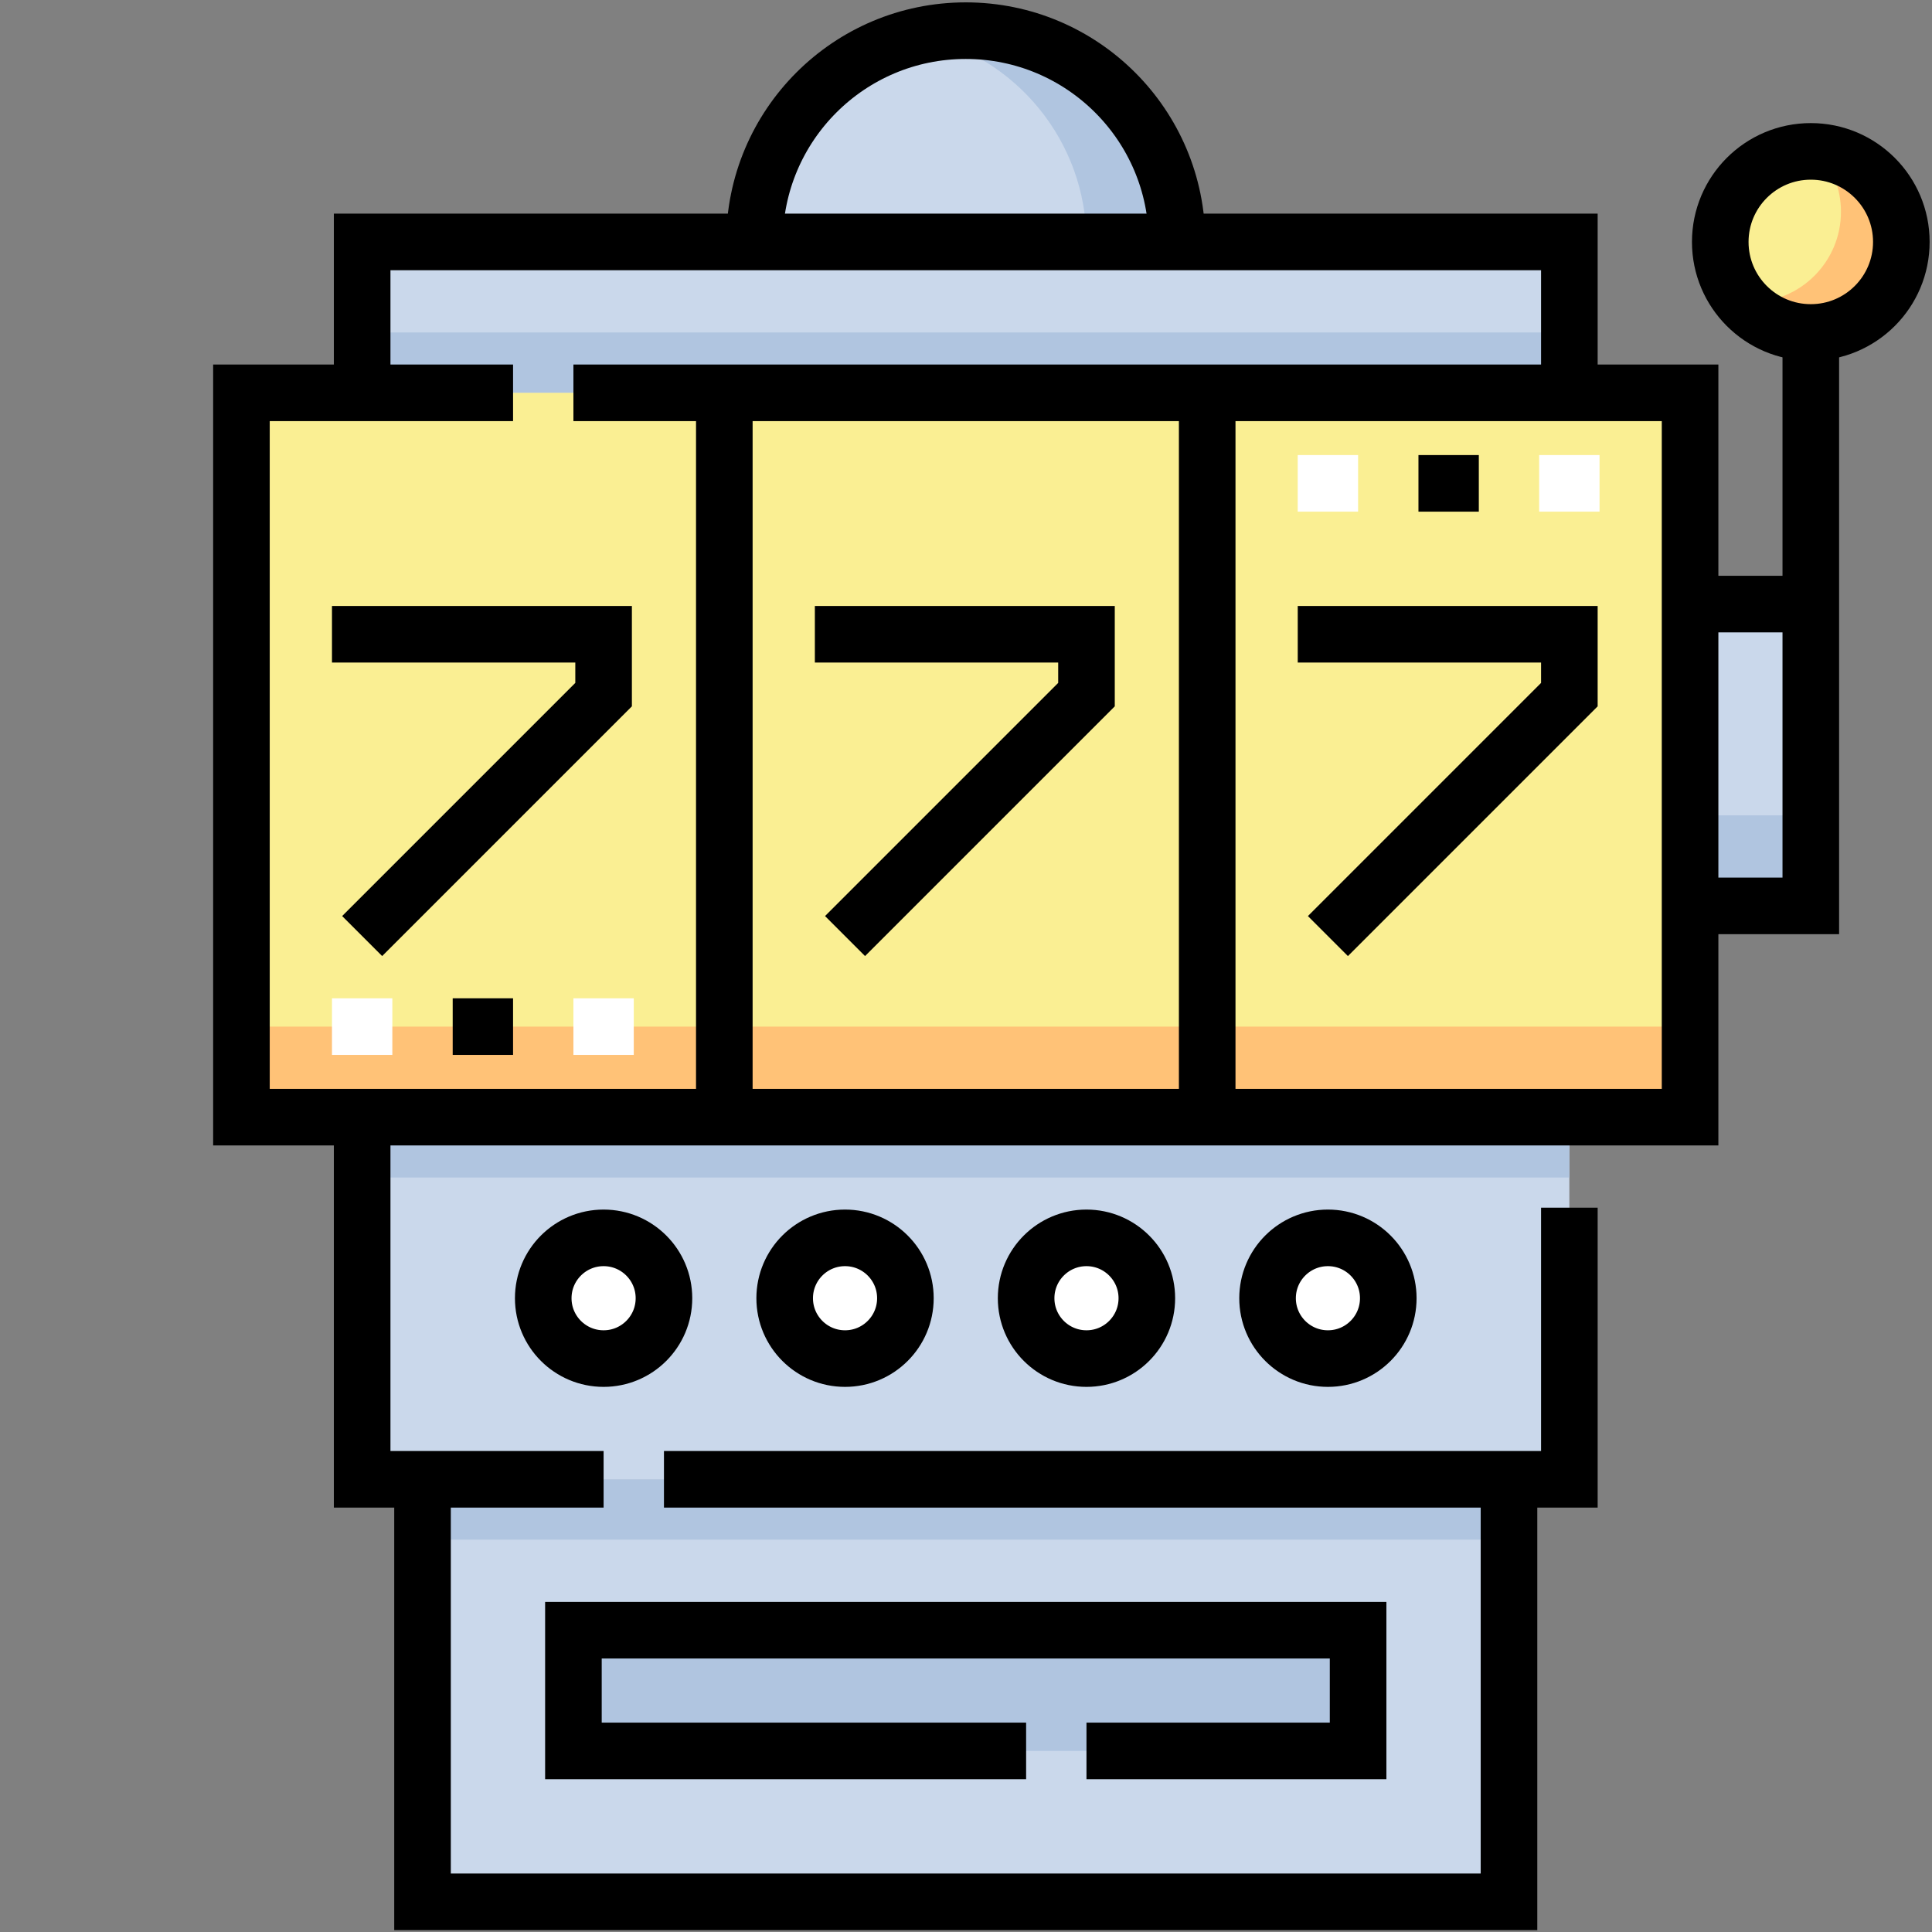 <?xml version="1.0" encoding="UTF-8" standalone="no"?>
<!-- Created with Inkscape (http://www.inkscape.org/) -->

<svg
   version="1.1"
   id="svg9"
   width="682.667"
   height="682.667"
   viewBox="0 0 682.667 682.667"
   xmlns="http://www.w3.org/2000/svg"
   xmlns:svg="http://www.w3.org/2000/svg">
  <rect x="0" y="0" width="682.667" height="682.667" fill="#808080" stroke="none"/>
  <defs
     id="defs13">
    <clipPath
       clipPathUnits="userSpaceOnUse"
       id="clipPath35">
      <path
         d="M 0,512 H 512 V 0 H 0 Z"
         id="path33" />
    </clipPath>
  </defs>
  <g
     id="g15"
     transform="matrix(1.333,0,0,-1.333,0,682.667)">
    <path
       d="m 480,272 h -32 v 80 h 32 z"
       style="fill:#cad8eb;fill-opacity:1;fill-rule:nonzero;stroke:none"
       id="path17" />
    <path
       d="m 480,272 h -32 v 24 h 32 z"
       style="fill:#b0c5e0;fill-opacity:1;fill-rule:nonzero;stroke:none"
       id="path19" />
    <g
       id="g21"
       transform="translate(400,120)">
      <path
         d="M 0,0 V -112 H -288 V 0"
         style="fill:#cad8eb;fill-opacity:1;fill-rule:nonzero;stroke:none"
         id="path23" />
    </g>
    <g
       id="g25"
       transform="translate(400,120)">
      <path
         d="M 0,0 V -16 H -288 V 0"
         style="fill:#b0c5e0;fill-opacity:1;fill-rule:nonzero;stroke:none"
         id="path27" />
    </g>
    <g
       id="g29">
      <g
         id="g31"
         clip-path="url(#clipPath35)">
        <g
           id="g37"
           transform="translate(200,448)">
          <path
             d="M 0,0 C 0,30.928 25.072,56 56,56 86.928,56 112,30.928 112,0"
             style="fill:#cad8eb;fill-opacity:1;fill-rule:nonzero;stroke:none"
             id="path39" />
        </g>
        <g
           id="g41"
           transform="translate(256,504)">
          <path
             d="M 0,0 C -4.121,0 -8.133,-0.458 -12,-1.302 13.159,-6.798 32,-29.193 32,-56 H 56 C 56,-25.072 30.928,0 0,0"
             style="fill:#b0c5e0;fill-opacity:1;fill-rule:nonzero;stroke:none"
             id="path43" />
        </g>
        <path
           d="M 416,120 H 96 v 328 h 320 z"
           style="fill:#cad8eb;fill-opacity:1;fill-rule:nonzero;stroke:none"
           id="path45" />
        <path
           d="M 416,408 H 96 v 16 h 320 z"
           style="fill:#b0c5e0;fill-opacity:1;fill-rule:nonzero;stroke:none"
           id="path47" />
        <path
           d="M 416,200 H 96 v 16 h 320 z"
           style="fill:#b0c5e0;fill-opacity:1;fill-rule:nonzero;stroke:none"
           id="path49" />
        <path
           d="M 448,216 H 64 v 192 h 384 z"
           style="fill:#faef93;fill-opacity:1;fill-rule:nonzero;stroke:none"
           id="path51" />
        <path
           d="M 448,216 H 64 v 24 h 384 z"
           style="fill:#ffc277;fill-opacity:1;fill-rule:nonzero;stroke:none"
           id="path53" />
        <g
           id="g55"
           transform="translate(152,408)">
          <path
             d="M 0,0 H 296 V -192 H -88 V 0 h 72"
             style="fill:none;stroke:#000000;stroke-width:15;stroke-linecap:butt;stroke-linejoin:miter;stroke-miterlimit:10;stroke-dasharray:none;stroke-opacity:1"
             id="path57" />
        </g>
        <g
           id="g59"
           transform="translate(192,408)">
          <path
             d="M 0,0 V -192"
             style="fill:none;stroke:#000000;stroke-width:15;stroke-linecap:butt;stroke-linejoin:miter;stroke-miterlimit:10;stroke-dasharray:none;stroke-opacity:1"
             id="path61" />
        </g>
        <g
           id="g63"
           transform="translate(320,408)">
          <path
             d="M 0,0 V -192"
             style="fill:none;stroke:#000000;stroke-width:15;stroke-linecap:butt;stroke-linejoin:miter;stroke-miterlimit:10;stroke-dasharray:none;stroke-opacity:1"
             id="path65" />
        </g>
        <g
           id="g67"
           transform="translate(448,352)">
          <path
             d="M 0,0 H 32"
             style="fill:none;stroke:#000000;stroke-width:15;stroke-linecap:butt;stroke-linejoin:miter;stroke-miterlimit:10;stroke-dasharray:none;stroke-opacity:1"
             id="path69" />
        </g>
        <g
           id="g71"
           transform="translate(480,424)">
          <path
             d="M 0,0 V -152 H -32"
             style="fill:none;stroke:#000000;stroke-width:15;stroke-linecap:butt;stroke-linejoin:miter;stroke-miterlimit:10;stroke-dasharray:none;stroke-opacity:1"
             id="path73" />
        </g>
        <g
           id="g75"
           transform="translate(504,448)">
          <path
             d="m 0,0 c 0,-13.255 -10.745,-24 -24,-24 -13.255,0 -24,10.745 -24,24 0,13.255 10.745,24 24,24 C -10.745,24 0,13.255 0,0"
             style="fill:#faef93;fill-opacity:1;fill-rule:nonzero;stroke:none"
             id="path77" />
        </g>
        <g
           id="g79"
           transform="translate(481.959,471.914)">
          <path
             d="m 0,0 c 3.756,-4.236 6.041,-9.807 6.041,-15.914 0,-13.255 -10.745,-24 -24,-24 -0.66,0 -1.312,0.034 -1.958,0.086 4.396,-4.958 10.81,-8.086 17.958,-8.086 13.255,0 24,10.745 24,24 C 22.041,-11.319 12.338,-0.998 0,0"
             style="fill:#ffc277;fill-opacity:1;fill-rule:nonzero;stroke:none"
             id="path81" />
        </g>
        <g
           id="g83"
           transform="translate(504,448)">
          <path
             d="m 0,0 c 0,-13.255 -10.745,-24 -24,-24 -13.255,0 -24,10.745 -24,24 0,13.255 10.745,24 24,24 C -10.745,24 0,13.255 0,0 Z"
             style="fill:none;stroke:#000000;stroke-width:15;stroke-linecap:butt;stroke-linejoin:miter;stroke-miterlimit:10;stroke-dasharray:none;stroke-opacity:1"
             id="path85" />
        </g>
        <g
           id="g87"
           transform="translate(160,120)">
          <path
             d="M 0,0 H -64 V 96"
             style="fill:none;stroke:#000000;stroke-width:15;stroke-linecap:butt;stroke-linejoin:miter;stroke-miterlimit:10;stroke-dasharray:none;stroke-opacity:1"
             id="path89" />
        </g>
        <g
           id="g91"
           transform="translate(416,192)">
          <path
             d="M 0,0 V -72 H -240"
             style="fill:none;stroke:#000000;stroke-width:15;stroke-linecap:butt;stroke-linejoin:miter;stroke-miterlimit:10;stroke-dasharray:none;stroke-opacity:1"
             id="path93" />
        </g>
        <g
           id="g95"
           transform="translate(96,408)">
          <path
             d="M 0,0 V 40 H 320 V 0"
             style="fill:none;stroke:#000000;stroke-width:15;stroke-linecap:butt;stroke-linejoin:miter;stroke-miterlimit:10;stroke-dasharray:none;stroke-opacity:1"
             id="path97" />
        </g>
        <g
           id="g99"
           transform="translate(200,448)">
          <path
             d="M 0,0 C 0,30.928 25.072,56 56,56 86.928,56 112,30.928 112,0"
             style="fill:none;stroke:#000000;stroke-width:15;stroke-linecap:butt;stroke-linejoin:miter;stroke-miterlimit:10;stroke-dasharray:none;stroke-opacity:1"
             id="path101" />
        </g>
        <g
           id="g103"
           transform="translate(96,264)">
          <path
             d="M 0,0 64,64 V 80 H -8"
             style="fill:none;stroke:#000000;stroke-width:15;stroke-linecap:butt;stroke-linejoin:miter;stroke-miterlimit:10;stroke-dasharray:none;stroke-opacity:1"
             id="path105" />
        </g>
        <g
           id="g107"
           transform="translate(224,264)">
          <path
             d="M 0,0 64,64 V 80 H -8"
             style="fill:none;stroke:#000000;stroke-width:15;stroke-linecap:butt;stroke-linejoin:miter;stroke-miterlimit:10;stroke-dasharray:none;stroke-opacity:1"
             id="path109" />
        </g>
        <g
           id="g111"
           transform="translate(352,264)">
          <path
             d="M 0,0 64,64 V 80 H -8"
             style="fill:none;stroke:#000000;stroke-width:15;stroke-linecap:butt;stroke-linejoin:miter;stroke-miterlimit:10;stroke-dasharray:none;stroke-opacity:1"
             id="path113" />
        </g>
        <path
           d="M 360,48 H 152 v 32 h 208 z"
           style="fill:#b0c5e0;fill-opacity:1;fill-rule:nonzero;stroke:none"
           id="path115" />
        <g
           id="g117"
           transform="translate(272,48)">
          <path
             d="M 0,0 H -120 V 32 H 88 V 0 H 16"
             style="fill:none;stroke:#000000;stroke-width:15;stroke-linecap:butt;stroke-linejoin:miter;stroke-miterlimit:10;stroke-dasharray:none;stroke-opacity:1"
             id="path119" />
        </g>
        <g
           id="g121"
           transform="translate(400,120)">
          <path
             d="M 0,0 V -112 H -288 V 0"
             style="fill:none;stroke:#000000;stroke-width:15;stroke-linecap:butt;stroke-linejoin:miter;stroke-miterlimit:10;stroke-dasharray:none;stroke-opacity:1"
             id="path123" />
        </g>
        <g
           id="g125"
           transform="translate(176,168)">
          <path
             d="m 0,0 c 0,-8.837 -7.163,-16 -16,-16 -8.837,0 -16,7.163 -16,16 0,8.837 7.163,16 16,16 C -7.163,16 0,8.837 0,0"
             style="fill:#fff;fill-opacity:1;fill-rule:nonzero;stroke:none"
             id="path127" />
        </g>
        <g
           id="g129"
           transform="translate(240,168)">
          <path
             d="m 0,0 c 0,-8.837 -7.163,-16 -16,-16 -8.837,0 -16,7.163 -16,16 0,8.837 7.163,16 16,16 C -7.163,16 0,8.837 0,0"
             style="fill:#fff;fill-opacity:1;fill-rule:nonzero;stroke:none"
             id="path131" />
        </g>
        <g
           id="g133"
           transform="translate(304,168)">
          <path
             d="m 0,0 c 0,-8.837 -7.163,-16 -16,-16 -8.837,0 -16,7.163 -16,16 0,8.837 7.163,16 16,16 C -7.163,16 0,8.837 0,0"
             style="fill:#fff;fill-opacity:1;fill-rule:nonzero;stroke:none"
             id="path135" />
        </g>
        <g
           id="g137"
           transform="translate(368,168)">
          <path
             d="m 0,0 c 0,-8.837 -7.163,-16 -16,-16 -8.837,0 -16,7.163 -16,16 0,8.837 7.163,16 16,16 C -7.163,16 0,8.837 0,0"
             style="fill:#fff;fill-opacity:1;fill-rule:nonzero;stroke:none"
             id="path139" />
        </g>
        <g
           id="g141"
           transform="translate(176,168)">
          <path
             d="m 0,0 c 0,-8.837 -7.163,-16 -16,-16 -8.837,0 -16,7.163 -16,16 0,8.837 7.163,16 16,16 C -7.163,16 0,8.837 0,0 Z"
             style="fill:none;stroke:#000000;stroke-width:15;stroke-linecap:butt;stroke-linejoin:miter;stroke-miterlimit:10;stroke-dasharray:none;stroke-opacity:1"
             id="path143" />
        </g>
        <g
           id="g145"
           transform="translate(240,168)">
          <path
             d="m 0,0 c 0,-8.837 -7.163,-16 -16,-16 -8.837,0 -16,7.163 -16,16 0,8.837 7.163,16 16,16 C -7.163,16 0,8.837 0,0 Z"
             style="fill:none;stroke:#000000;stroke-width:15;stroke-linecap:butt;stroke-linejoin:miter;stroke-miterlimit:10;stroke-dasharray:none;stroke-opacity:1"
             id="path147" />
        </g>
        <g
           id="g149"
           transform="translate(304,168)">
          <path
             d="m 0,0 c 0,-8.837 -7.163,-16 -16,-16 -8.837,0 -16,7.163 -16,16 0,8.837 7.163,16 16,16 C -7.163,16 0,8.837 0,0 Z"
             style="fill:none;stroke:#000000;stroke-width:15;stroke-linecap:butt;stroke-linejoin:miter;stroke-miterlimit:10;stroke-dasharray:none;stroke-opacity:1"
             id="path151" />
        </g>
        <g
           id="g153"
           transform="translate(368,168)">
          <path
             d="m 0,0 c 0,-8.837 -7.163,-16 -16,-16 -8.837,0 -16,7.163 -16,16 0,8.837 7.163,16 16,16 C -7.163,16 0,8.837 0,0 Z"
             style="fill:none;stroke:#000000;stroke-width:15;stroke-linecap:butt;stroke-linejoin:miter;stroke-miterlimit:10;stroke-dasharray:none;stroke-opacity:1"
             id="path155" />
        </g>
        <g
           id="g157"
           transform="translate(344,384)">
          <path
             d="M 0,0 H 16"
             style="fill:none;stroke:#fff;stroke-width:15;stroke-linecap:butt;stroke-linejoin:miter;stroke-miterlimit:10;stroke-dasharray:none;stroke-opacity:1"
             id="path159" />
        </g>
        <g
           id="g161"
           transform="translate(376,384)">
          <path
             d="M 0,0 H 16"
             style="fill:none;stroke:#000000;stroke-width:15;stroke-linecap:butt;stroke-linejoin:miter;stroke-miterlimit:10;stroke-dasharray:none;stroke-opacity:1"
             id="path163" />
        </g>
        <g
           id="g165"
           transform="translate(408,384)">
          <path
             d="M 0,0 H 16"
             style="fill:none;stroke:#fff;stroke-width:15;stroke-linecap:butt;stroke-linejoin:miter;stroke-miterlimit:10;stroke-dasharray:none;stroke-opacity:1"
             id="path167" />
        </g>
        <g
           id="g169"
           transform="translate(88,240)">
          <path
             d="M 0,0 H 16"
             style="fill:none;stroke:#fff;stroke-width:15;stroke-linecap:butt;stroke-linejoin:miter;stroke-miterlimit:10;stroke-dasharray:none;stroke-opacity:1"
             id="path171" />
        </g>
        <g
           id="g173"
           transform="translate(120,240)">
          <path
             d="M 0,0 H 16"
             style="fill:none;stroke:#000000;stroke-width:15;stroke-linecap:butt;stroke-linejoin:miter;stroke-miterlimit:10;stroke-dasharray:none;stroke-opacity:1"
             id="path175" />
        </g>
        <g
           id="g177"
           transform="translate(152,240)">
          <path
             d="M 0,0 H 16"
             style="fill:none;stroke:#fff;stroke-width:15;stroke-linecap:butt;stroke-linejoin:miter;stroke-miterlimit:10;stroke-dasharray:none;stroke-opacity:1"
             id="path179" />
        </g>
      </g>
    </g>
  </g>
</svg>
